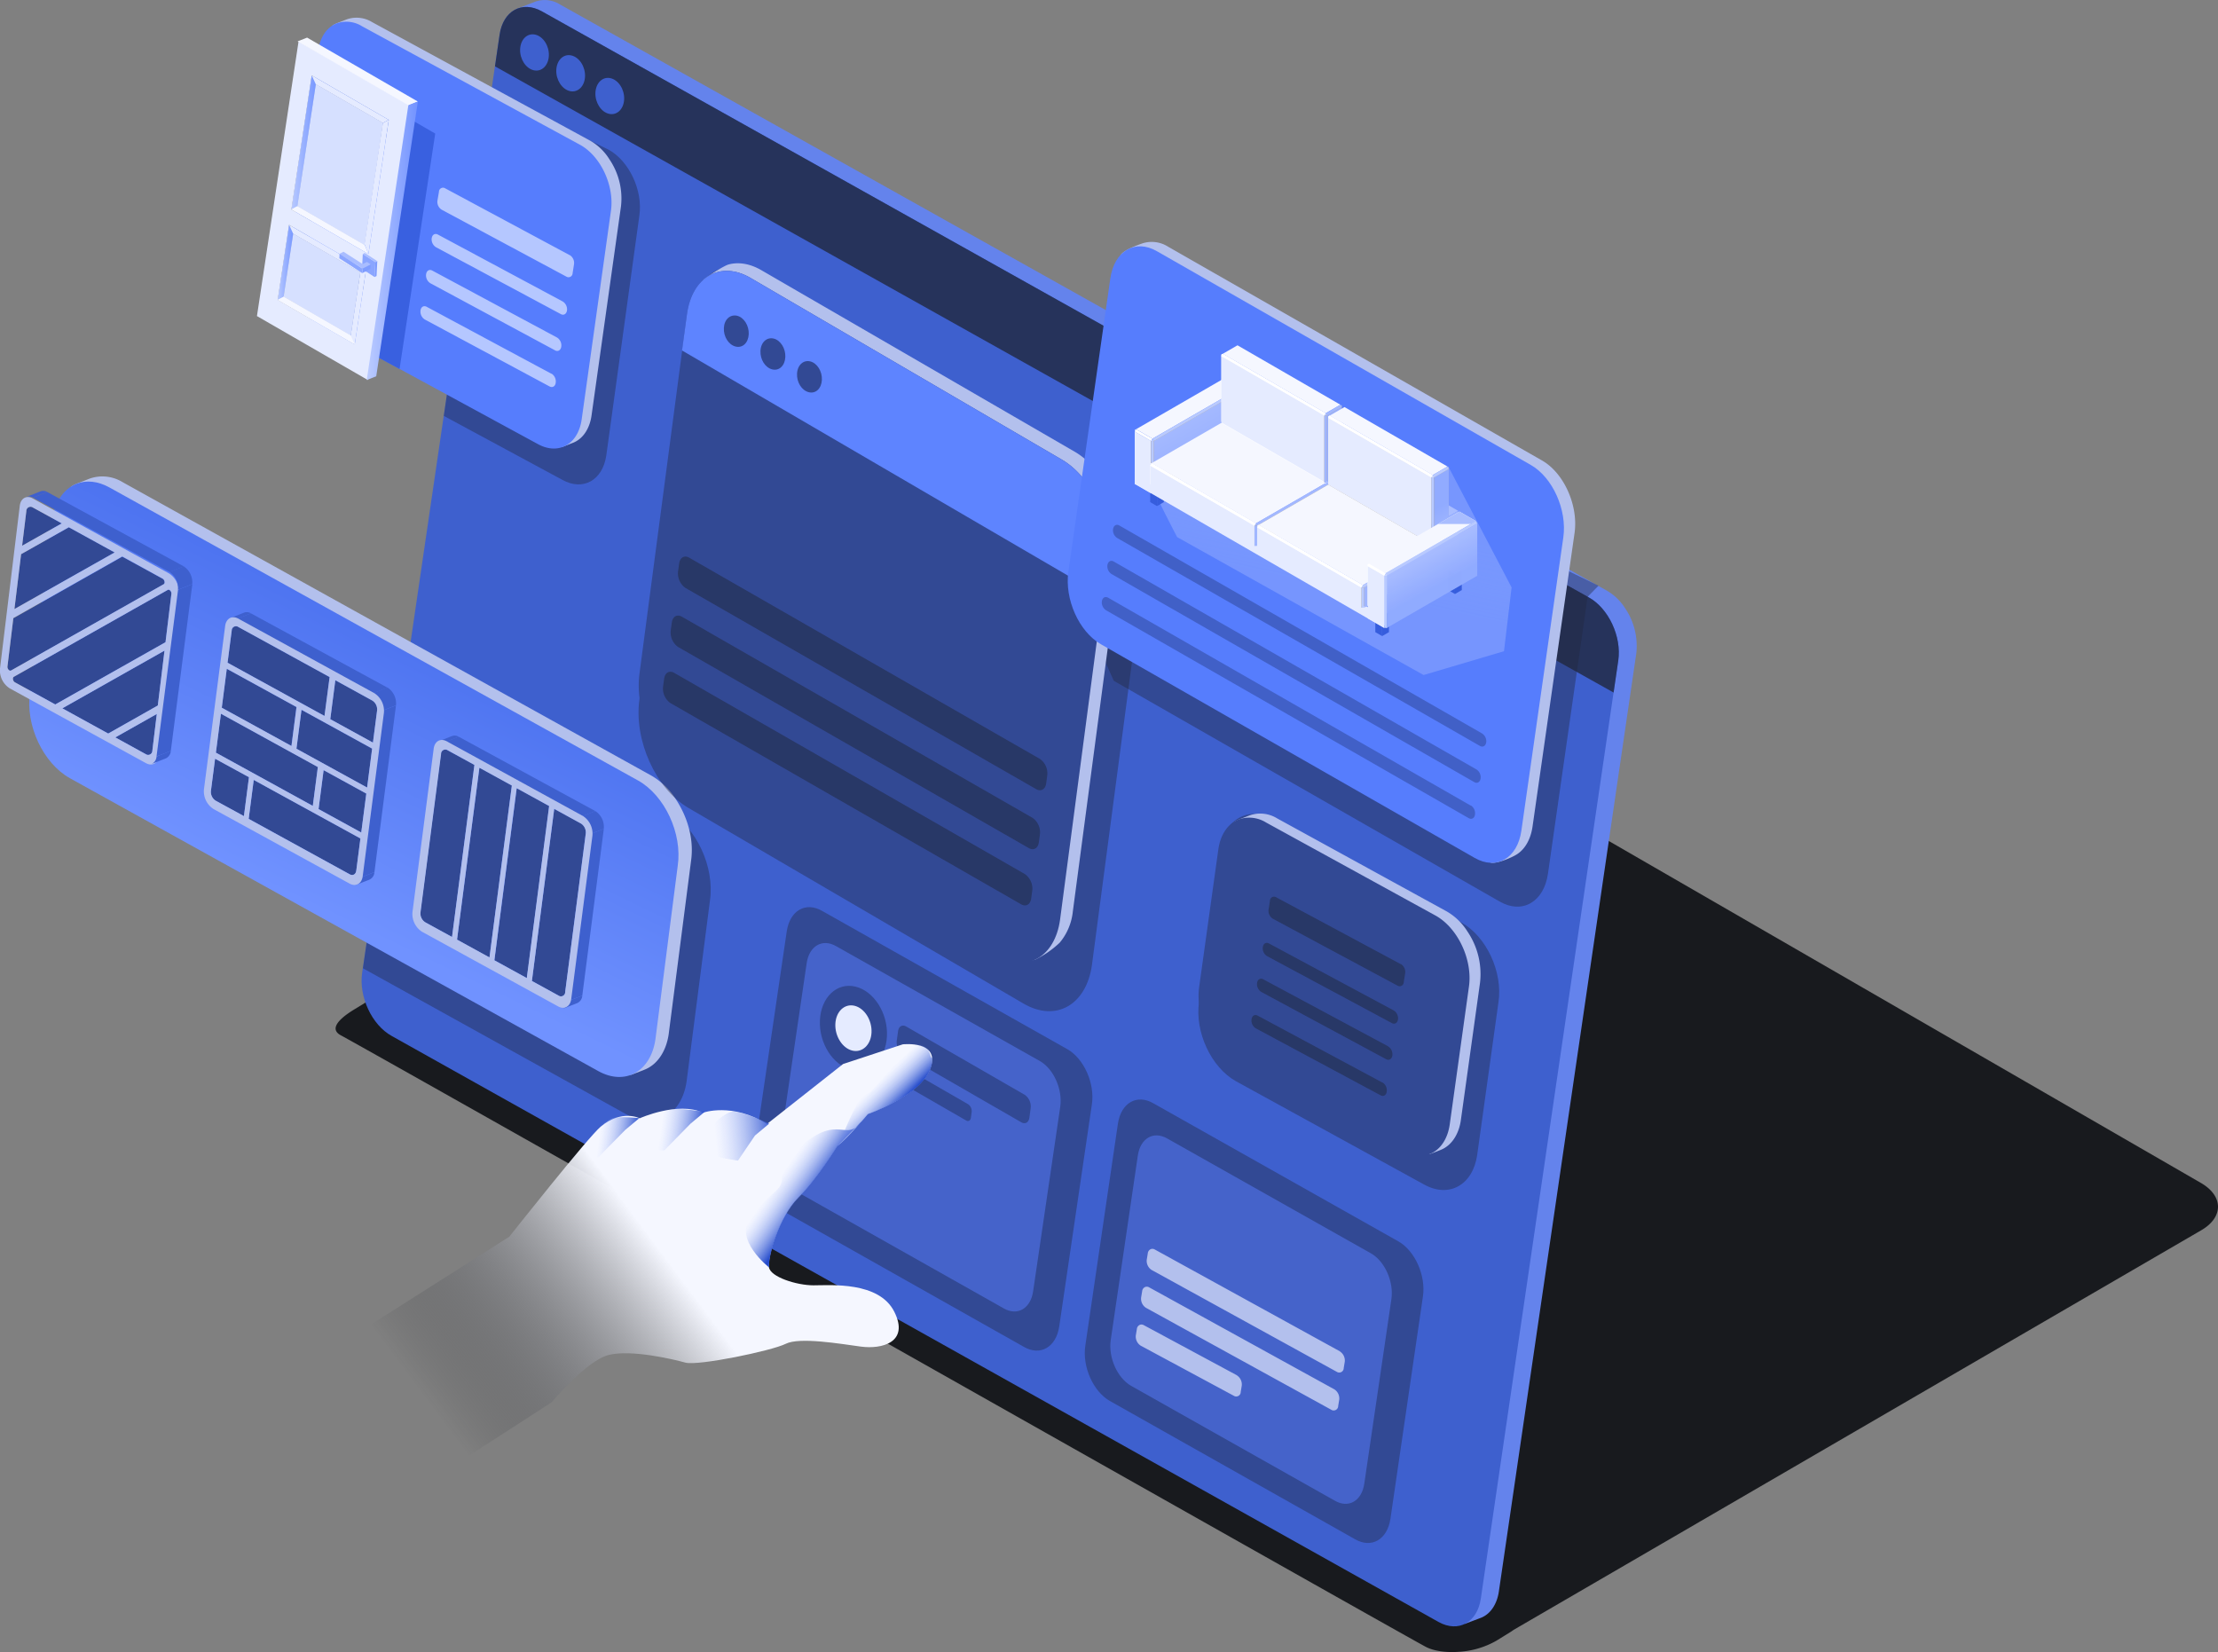 <svg xmlns="http://www.w3.org/2000/svg" xmlns:xlink="http://www.w3.org/1999/xlink" viewBox="0 0 720 536.29"><rect x="0" y="0" width="720" height="536.29" fill="#808080" stroke="none"/><defs><style>.cls-1{isolation:isolate;}.cls-2{fill:#181a1e;}.cls-10,.cls-11,.cls-12,.cls-13,.cls-18,.cls-2,.cls-21,.cls-22,.cls-23,.cls-24,.cls-25,.cls-26,.cls-27,.cls-28,.cls-3,.cls-30,.cls-31,.cls-33,.cls-34,.cls-35,.cls-36,.cls-39,.cls-4,.cls-40,.cls-41,.cls-43,.cls-44,.cls-45,.cls-46,.cls-47,.cls-48,.cls-49,.cls-5,.cls-50,.cls-51,.cls-52,.cls-67,.cls-68,.cls-7,.cls-8,.cls-9{fill-rule:evenodd;}.cls-3{fill:#6483ec;}.cls-17,.cls-4{fill:#3e60ce;}.cls-5{fill:#26335b;}.cls-6{opacity:0.4;}.cls-22,.cls-6{mix-blend-mode:multiply;}.cls-7{fill:#20263c;}.cls-16,.cls-8{fill:#b3c0ed;}.cls-9{fill:url(#Degradado_sin_nombre_92);}.cls-10{fill:#567dfd;}.cls-11,.cls-15{fill:#324994;}.cls-12{fill:#587fff;}.cls-12,.cls-22{opacity:0.5;}.cls-13{fill:#5e84ff;}.cls-14{fill:url(#Degradado_sin_nombre_46);}.cls-18{fill:#b5c7ff;}.cls-19{opacity:0.8;}.cls-20{opacity:0.7;}.cls-21{fill:#3854b1;}.cls-22{fill:url(#Degradado_sin_nombre_33);}.cls-23{fill:#bdb5b3;}.cls-24{fill:#365ddd;}.cls-25,.cls-60{fill:#e5ebff;}.cls-26{fill:#88868b;}.cls-27,.cls-29{fill:#fff;}.cls-28{fill:#b4a485;}.cls-30,.cls-63{fill:#f5f7ff;}.cls-31,.cls-32{fill:#b9caff;}.cls-33{fill:url(#Degradado_sin_nombre_58);}.cls-34{fill:url(#GradientFill_12);}.cls-35{fill:#9b999e;}.cls-36,.cls-37{fill:#a1b7ff;}.cls-38,.cls-41{fill:#a3b8ff;}.cls-39{fill:url(#GradientFill_11);}.cls-40,.cls-62{fill:#d6e0ff;}.cls-42{fill:#a0b6ff;}.cls-43{fill:#97afff;}.cls-44{fill:#a9bdff;}.cls-45{fill:#9fb5ff;}.cls-46{fill:url(#GradientFill_11-2);}.cls-47{fill:url(#GradientFill_12-2);}.cls-48,.cls-61{fill:#efeae1;}.cls-49{fill:#d4deff;}.cls-50{fill:url(#Degradado_sin_nombre_63);}.cls-51{fill:#abbeff;}.cls-52{fill:url(#Degradado_sin_nombre_74);}.cls-53{fill:#3960e0;}.cls-54{fill:url(#Degradado_sin_nombre_189);}.cls-55{fill:url(#Degradado_sin_nombre_46-2);}.cls-56{fill:url(#Degradado_sin_nombre_46-3);}.cls-57{fill:url(#Degradado_sin_nombre_46-4);}.cls-58{fill:url(#Degradado_sin_nombre_46-5);}.cls-59{fill:url(#Degradado_sin_nombre_46-6);}.cls-64{fill:url(#Degradado_sin_nombre_86);}.cls-65{fill:url(#Degradado_sin_nombre_80);}.cls-66{fill:url(#Degradado_sin_nombre_80-2);}.cls-67{fill:#8aa5ff;}.cls-68{fill:#7e9cff;}.cls-69{fill:none;}</style><linearGradient id="Degradado_sin_nombre_92" x1="144.89" y1="191.21" x2="95.96" y2="291.88" gradientUnits="userSpaceOnUse"><stop offset="0" stop-color="#466ded"/><stop offset="1" stop-color="#7092ff"/></linearGradient><linearGradient id="Degradado_sin_nombre_46" x1="242.12" y1="372.07" x2="302.64" y2="372.07" gradientUnits="userSpaceOnUse"><stop offset="0" stop-color="#244bcb"/><stop offset="1" stop-color="#b0c3ff" stop-opacity="0"/></linearGradient><linearGradient id="Degradado_sin_nombre_33" x1="434.55" y1="166.98" x2="429.7" y2="189.88" gradientUnits="userSpaceOnUse"><stop offset="0" stop-color="#98b0ff"/><stop offset="1" stop-color="#b0c3ff" stop-opacity="0.7"/></linearGradient><linearGradient id="Degradado_sin_nombre_58" x1="385.75" y1="135.09" x2="390.86" y2="144.31" gradientUnits="userSpaceOnUse"><stop offset="0" stop-color="#a5baff"/><stop offset="1" stop-color="#9bb2ff"/></linearGradient><linearGradient id="GradientFill_12" x1="403.76" y1="125.75" x2="404.27" y2="126.63" gradientUnits="userSpaceOnUse"><stop offset="0" stop-color="#b4a485"/><stop offset="1" stop-color="#9d8e77"/></linearGradient><linearGradient id="GradientFill_11" x1="436.94" y1="154.11" x2="435.2" y2="153.64" gradientUnits="userSpaceOnUse"><stop offset="0" stop-color="#b4a485"/><stop offset="1" stop-color="#e6dec7"/></linearGradient><linearGradient id="GradientFill_11-2" x1="471.66" y1="174.16" x2="469.93" y2="173.69" xlink:href="#GradientFill_11"/><linearGradient id="GradientFill_12-2" x1="465.23" y1="174.61" x2="465.09" y2="176.18" xlink:href="#GradientFill_12"/><linearGradient id="Degradado_sin_nombre_63" x1="471.11" y1="170.71" x2="467.56" y2="164.31" gradientUnits="userSpaceOnUse"><stop offset="0" stop-color="#a0b6ff"/><stop offset="1" stop-color="#91abff"/></linearGradient><linearGradient id="Degradado_sin_nombre_74" x1="461.27" y1="180.36" x2="466.74" y2="190.23" gradientUnits="userSpaceOnUse"><stop offset="0" stop-color="#a8bcff"/><stop offset="1" stop-color="#91abff" stop-opacity="0.98"/></linearGradient><linearGradient id="Degradado_sin_nombre_189" x1="149.89" y1="469.56" x2="223.33" y2="414.69" gradientUnits="userSpaceOnUse"><stop offset="0" stop-color="#1a1c21" stop-opacity="0"/><stop offset="0.98" stop-color="#f5f7ff"/></linearGradient><linearGradient id="Degradado_sin_nombre_46-2" x1="228.54" y1="368.05" x2="214.53" y2="366.21" xlink:href="#Degradado_sin_nombre_46"/><linearGradient id="Degradado_sin_nombre_46-3" x1="207.12" y1="371.04" x2="194.37" y2="369.37" xlink:href="#Degradado_sin_nombre_46"/><linearGradient id="Degradado_sin_nombre_46-4" x1="252.41" y1="367.54" x2="232.21" y2="369.38" xlink:href="#Degradado_sin_nombre_46"/><linearGradient id="Degradado_sin_nombre_46-5" x1="264.33" y1="387.5" x2="254.22" y2="380.51" xlink:href="#Degradado_sin_nombre_46"/><linearGradient id="Degradado_sin_nombre_46-6" x1="290.17" y1="360.09" x2="283.12" y2="352.99" xlink:href="#Degradado_sin_nombre_46"/><linearGradient id="Degradado_sin_nombre_86" x1="119.04" y1="78.17" x2="135.65" y2="78.17" gradientUnits="userSpaceOnUse"><stop offset="0" stop-color="#bcccff"/><stop offset="1" stop-color="#7293ff"/></linearGradient><linearGradient id="Degradado_sin_nombre_80" x1="94.6" y1="46.22" x2="102.52" y2="46.22" gradientUnits="userSpaceOnUse"><stop offset="0" stop-color="#b9caff"/><stop offset="1" stop-color="#7898ff"/></linearGradient><linearGradient id="Degradado_sin_nombre_80-2" x1="90.15" y1="85.16" x2="95.17" y2="85.16" xlink:href="#Degradado_sin_nombre_80"/></defs><title>new-23</title><g class="cls-1"><g id="Слой_2" data-name="Слой 2"><g id="Capa_1" data-name="Capa 1"><path class="cls-2" d="M714.47,384l-349.81-202L127.49,319.89l.31.18a8,8,0,0,0-1.46.67l-11.08,6.77c-2.23,1.36-9.56,5.88-4.66,8.54C125,343.86,448,526.55,462.68,534.5c2.77,1.5,6.82,2,11.08,1.68a27.86,27.86,0,0,0,12-3.59l4.43-2.74c.42-.26.82-.53,1.19-.8l223.19-129.7C721.85,395.12,721.8,388.25,714.47,384Z"/><path class="cls-3" d="M181.7,1.4a9.27,9.27,0,0,0-7.89-.88L167.9,2.83C165.75,14,472.72,524.32,475.47,527.15l5.28-2c3.47-1.37,5.29-5,5.8-8.49l44.61-304.5v0a21.75,21.75,0,0,0-3.63-14.73,17.14,17.14,0,0,0-6-5.75Z"/><path class="cls-4" d="M515.74,193.91,175.86,3.66c-6.43-3.56-12.55-.14-13.69,7.61l-44.61,304.5c-1.14,7.75,3.14,16.94,9.57,20.5L467,526.52c6.43,3.56,12.56.15,13.7-7.6l44.61-304.5C526.46,206.67,522.17,197.47,515.74,193.91Z"/><path class="cls-5" d="M515.74,193.91,175.86,3.66c-6.43-3.56-12.55-.14-13.68,7.61l-1.5,10.27L523.8,224.81l1.52-10.39C526.46,206.67,522.17,197.47,515.74,193.91Z"/><path class="cls-4" d="M173.75,11.24c2.58.59,4.56,3.66,4.42,6.85s-2.33,5.31-4.91,4.72-4.56-3.66-4.42-6.85S171.17,10.65,173.75,11.24Z"/><path class="cls-4" d="M185.49,18c2.58.59,4.56,3.66,4.42,6.85s-2.34,5.31-4.91,4.72-4.56-3.66-4.42-6.85S182.91,17.39,185.49,18Z"/><path class="cls-4" d="M198.19,25.38c2.58.59,4.56,3.66,4.42,6.85s-2.33,5.31-4.91,4.72-4.56-3.66-4.42-6.85S195.61,24.79,198.19,25.38Z"/><g class="cls-6"><path class="cls-7" d="M474.4,299.47,413.35,266c-3.54-2-7-2.24-9.91-1.11-3.71,1.45-6.49,5.2-7.29,10.68l-6.92,49.65c-1.43,9.75,3.94,21.29,12,25.77l61.06,33.52c8.08,4.48,15.79.19,17.22-9.55l6.92-49.65C487.88,315.5,482.48,303.95,474.4,299.47Z"/></g><g class="cls-6"><path class="cls-7" d="M385,124.84,518.9,190.13l-3.55,3.62L502.5,283.56c-1.31,9.21-8.32,13.29-15.64,9.11L361.56,221l-10.88-24.28Z"/></g><g class="cls-6"><path class="cls-7" d="M216.93,263.4l-82.76-45.88-2.77,4.22-13.59,92.57,85.72,47.52c9.07,5,17.73.21,19.34-10.73l7.59-58.76C232.05,281.4,226,268.43,216.93,263.4Z"/></g><path class="cls-8" d="M213.26,283.7l-9.89,65,1.57.19,4.28-1.66c4.69-1.85,7.16-6.74,7.84-11.48l7.27-56.33a.28.28,0,0,0,0,0c1-6.93-1.1-14.14-4.91-19.93a23.19,23.19,0,0,0-8.06-7.77L39.83,156.53a12.54,12.54,0,0,0-10.67-1.19l-3.77,1.47c-1.9.71-2.49,1.28-2.47,1.4C24.7,174.82,215.76,266.67,213.26,283.7Z"/><path class="cls-9" d="M207.06,253.32,35.52,158.23c-3.81-2.11-7.55-2.41-10.66-1.2-4,1.56-7,5.6-7.85,11.5L9.73,224.86C8.19,235.35,14,247.77,22.67,252.6l171.55,95.09c8.7,4.82,17,.2,18.54-10.29L220,281.06C221.56,270.57,215.76,258.14,207.06,253.32Z"/><g class="cls-6"><path class="cls-7" d="M197.57,48.59l-37-17.9-14.61,91.44L144.06,135l38.5,20.77c6.69,3.71,13.07.16,14.25-7.91l10.74-77.91C208.73,61.86,204.26,52.29,197.57,48.59Z"/></g><path class="cls-8" d="M193.06,70.33l-11.54,74.53,1.21.15,3.29-1.28c3.61-1.42,5.5-5.18,6-8.83L201.58,67v0a22.63,22.63,0,0,0-3.78-15.33,17.83,17.83,0,0,0-6.2-6L120.81,7.19a9.64,9.64,0,0,0-8.21-.92l-2.9,1.13c-1.46.55-1.91,1-1.9,1.08C109.17,21.25,195,57.24,193.06,70.33Z"/><path class="cls-10" d="M188.29,47,117.49,8.5a9.56,9.56,0,0,0-8.2-.92c-3.07,1.2-5.37,4.31-6,8.84l-9.53,67.9c-1.18,8.07,3.27,17.62,10,21.33l70.8,38.48c6.69,3.71,13.07.16,14.25-7.91l9.53-67.9C199.44,60.24,195,50.68,188.29,47Z"/><path class="cls-8" d="M471.18,322.6l-8.42,51.91,1.31.16,3.58-1.39c3.92-1.55,6-5.63,6.56-9.6L480.44,319a.25.25,0,0,0,0,0,24.6,24.6,0,0,0-4.11-16.67,19.39,19.39,0,0,0-6.74-6.5l-55-30.17a10.48,10.48,0,0,0-8.92-1l-3.16,1.23c-1.59.6-2.08,1.07-2.07,1.17C402,280.9,473.27,308.36,471.18,322.6Z"/><path class="cls-11" d="M466,297.2,411,267a10.4,10.4,0,0,0-8.92-1c-3.34,1.3-5.84,4.68-6.57,9.61l-6.23,44.7c-1.29,8.77,3.55,19.16,10.82,23.19l55,30.17c7.27,4,14.21.17,15.5-8.6l6.23-44.7C478.12,311.63,473.26,301.23,466,297.2Z"/><path class="cls-11" d="M255.39,302.34c1-6.76,6.13-9.74,11.49-6.65l79.66,44.92c5.35,3.08,8.9,11.08,7.91,17.83l-10.6,72.11c-1,6.76-6.14,9.74-11.49,6.65L252.7,392.28c-5.36-3.09-8.9-11.08-7.91-17.83Z"/><path class="cls-12" d="M261.86,312.66c.82-5.61,5.1-8.09,9.55-5.53l66.19,37.32c4.45,2.56,7.39,9.2,6.57,14.82l-8.8,59.91c-.82,5.61-5.1,8.09-9.55,5.53l-66.19-37.32c-4.45-2.57-7.39-9.2-6.57-14.82Z"/><path class="cls-11" d="M362.89,364.78c1-6.76,6.13-9.74,11.49-6.65L454,403c5.35,3.08,8.9,11.08,7.91,17.83L451.36,493c-1,6.76-6.14,9.74-11.49,6.65l-79.66-44.92c-5.36-3.09-8.9-11.08-7.91-17.83Z"/><path class="cls-12" d="M369.36,375.1c.82-5.61,5.1-8.09,9.55-5.53l66.19,37.32c4.45,2.56,7.39,9.2,6.57,14.82l-8.8,59.91c-.82,5.61-5.1,8.09-9.55,5.53l-66.19-37.32c-4.45-2.57-7.39-9.2-6.57-14.82Z"/><g class="cls-6"><path class="cls-7" d="M224.13,101.67c1.78-13.16,11.77-18.83,22.3-12.63l108.79,63.52c10.52,6.19,17.62,21.91,15.84,35.07L354.48,313.1c-1.78,13.16-11.78,18.82-22.3,12.63L223.39,262.21c-10.54-6.2-17.62-21.91-15.84-35.07Z"/></g><path class="cls-8" d="M226.58,99.54c.19-1.42.47-7.78,2.18-9.07,2.3-1.75,6.5-4.28,7.75-4.62,3.24-.87,7-.3,10.8,1.95L349,146.71c9.78,5.75,16.37,20.36,14.72,32.59L348.26,295.88A18.77,18.77,0,0,1,344,306a31.38,31.38,0,0,1-7.64,5.35c-2.91,1.51-7-2.62-8.86-3.7L225.89,248.71c-9.79-5.76-16.38-20.36-14.72-32.59Z"/><path class="cls-11" d="M223,102c1.66-12.23,10.94-17.5,20.72-11.74l101.08,59c9.78,5.75,16.37,20.36,14.72,32.59L344.12,298.5c-1.66,12.23-10.95,17.49-20.73,11.74l-101.08-59c-9.79-5.76-16.37-20.36-14.72-32.59Z"/><path class="cls-13" d="M223,102c1.66-12.23,10.94-17.5,20.72-11.74l101.08,59c9.78,5.75,16.37,20.36,14.72,32.59l-1.58,11.58L221.4,113.77Z"/><path class="cls-11" d="M239.25,102.49c2.23.53,3.93,3.2,3.8,6s-2,4.57-4.27,4-3.93-3.2-3.8-6S237,102,239.25,102.49Z"/><path class="cls-11" d="M251.13,109.9c2.23.53,3.93,3.2,3.8,6s-2,4.57-4.27,4-3.93-3.2-3.8-6S248.91,109.38,251.13,109.9Z"/><path class="cls-11" d="M263,117.31c2.23.53,3.93,3.2,3.8,6s-2,4.57-4.27,4-3.93-3.2-3.8-6S260.79,116.78,263,117.31Z"/><path class="cls-8" d="M364.07,88.92c.36-2.54-1.33-4.49-.23-6.17s5.24-3.12,7-3.75a9.91,9.91,0,0,1,8.38,1.1l121.37,69.39c7.09,4.05,11.81,14.59,10.54,23.52L497.5,268.23c-.62,4.37-2.57,7.55-5.23,9.18-1.62,1-6.07,2.9-8.09,2.65-1.42-.17-.34-2.16-1.83-3L361,207.66c-7.1-4.06-11.81-14.59-10.54-23.51Z"/><path class="cls-10" d="M360.43,90.37c1.27-8.92,8.05-12.88,15.14-8.82l121.37,69.39c7.09,4.05,11.81,14.59,10.54,23.51l-13.62,95.22c-1.27,8.92-8.06,12.88-15.15,8.82L357.35,209.11c-7.09-4.06-11.81-14.59-10.54-23.51Z"/><path class="cls-14" d="M271.8,372.09l0,0,0,0Z"/><path class="cls-15" d="M55,191.5a1.37,1.37,0,0,1,.63,1.29l-1.91,15.68L17.95,228.68l-13.11-7.2c-.66-.36-.86-1.49-.33-1.79l49.95-28.21A.54.54,0,0,1,55,191.5Z"/><path class="cls-15" d="M50.9,231.76l-1.44,11.88a1.36,1.36,0,0,1-2.1,1.19l-9.93-5.46Z"/><path class="cls-15" d="M20.05,169.9,7.18,177.15l1.36-11.23a1.36,1.36,0,0,1,2.1-1.19Z"/><polygon class="cls-15" points="37.22 179.33 4.68 197.71 6.85 179.89 22.34 171.16 37.22 179.33"/><path class="cls-15" d="M52.79,187.88c.66.36.88,1.5.35,1.8l-49.53,28a.55.55,0,0,1-.55,0,1.36,1.36,0,0,1-.63-1.28l1.91-15.68,35.35-20Z"/><polygon class="cls-15" points="53.4 211.2 51.23 229.03 35.13 238.12 20.23 229.93 53.4 211.2"/><path class="cls-16" d="M54.82,186.11A6.86,6.86,0,0,1,58,192.52l-6.42,52.82c-.29,2.42-2.17,3.5-4.21,2.38L3.18,223.46A6.91,6.91,0,0,1,0,217l6.42-52.82c.3-2.44,2.19-3.49,4.21-2.38Zm-1.09,22.36,1.91-15.68A1.37,1.37,0,0,0,55,191.5a.54.54,0,0,0-.56,0L4.5,219.69c-.53.3-.33,1.42.33,1.79l13.11,7.2,35.78-20.21M3.61,217.63l49.53-28c.53-.3.32-1.43-.35-1.8l-13.11-7.2-35.35,20L2.42,216.33a1.36,1.36,0,0,0,.63,1.28.55.55,0,0,0,.55,0M51.23,229,53.4,211.2,20.23,229.93l14.9,8.19L51.23,229M6.85,179.89,4.68,197.71l32.54-18.38-14.88-8.18L6.85,179.89m42.61,63.75,1.44-11.88-13.48,7.61,9.93,5.46a1.36,1.36,0,0,0,2.1-1.19M8.55,165.93,7.18,177.15l12.87-7.25-9.4-5.17a1.36,1.36,0,0,0-2.1,1.19"/><path class="cls-17" d="M8.54,161.31l4.64-1.82a2.54,2.54,0,0,1,2.17.24l-4.64,1.82A2.54,2.54,0,0,0,8.54,161.31Z"/><polygon class="cls-17" points="57.8 191.45 62.44 189.63 55.45 243.74 50.81 245.56 57.8 191.45"/><path class="cls-17" d="M53.83,246.18,49.19,248a2.84,2.84,0,0,0,1.62-2.44l4.64-1.82A2.84,2.84,0,0,1,53.83,246.18Z"/><polygon class="cls-17" points="10.71 161.54 15.35 159.72 59.69 183.86 55.04 185.68 10.71 161.54"/><path class="cls-17" d="M55,185.67l4.64-1.82a6.14,6.14,0,0,1,2.75,5.77l-4.64,1.82A6.14,6.14,0,0,0,55,185.67Z"/><path class="cls-17" d="M74.64,200.67l4.64-1.82a2.54,2.54,0,0,1,2.17.24l-4.64,1.82A2.54,2.54,0,0,0,74.64,200.67Z"/><polygon class="cls-17" points="123.9 230.81 128.54 228.99 121.55 283.1 116.91 284.92 123.9 230.81"/><path class="cls-17" d="M119.93,285.54l-4.64,1.82a2.84,2.84,0,0,0,1.62-2.44l4.64-1.82A2.84,2.84,0,0,1,119.93,285.54Z"/><polygon class="cls-17" points="76.81 200.91 81.45 199.09 125.79 223.22 121.14 225.04 76.81 200.91"/><path class="cls-17" d="M121.15,225l4.64-1.82a6.14,6.14,0,0,1,2.75,5.77l-4.64,1.82A6.14,6.14,0,0,0,121.15,225Z"/><path class="cls-17" d="M142.11,240.74l4.64-1.82a2.54,2.54,0,0,1,2.17.24L144.28,241A2.54,2.54,0,0,0,142.11,240.74Z"/><polygon class="cls-17" points="191.37 270.88 196.01 269.06 189.02 323.17 184.38 324.98 191.37 270.88"/><path class="cls-17" d="M187.4,325.61l-4.64,1.82a2.84,2.84,0,0,0,1.62-2.44l4.64-1.82A2.84,2.84,0,0,1,187.4,325.61Z"/><polygon class="cls-17" points="144.28 240.97 148.92 239.15 193.26 263.29 188.61 265.1 144.28 240.97"/><path class="cls-17" d="M188.61,265.1l4.64-1.82a6.14,6.14,0,0,1,2.75,5.77l-4.64,1.82A6.14,6.14,0,0,0,188.61,265.1Z"/><polygon class="cls-15" points="96.23 229.51 94.59 242.16 71.97 229.73 73.62 217.09 96.23 229.51"/><path class="cls-15" d="M80.82,252.29l-1.64,12.64-9.16-5a3.38,3.38,0,0,1-1.55-3.22l1.35-10.44Z"/><polygon class="cls-15" points="103.18 248.96 101.54 261.6 70.08 244.32 71.72 231.68 103.18 248.96"/><path class="cls-15" d="M117,272.17l-1.35,10.44c-.16,1.23-1.1,1.76-2.12,1.2l-32.8-18,1.64-12.64Z"/><polygon class="cls-15" points="118.91 257.6 117.27 270.24 103.41 262.63 105.05 249.99 118.91 257.6"/><path class="cls-15" d="M107,219.78l-1.64,12.64L73.87,215.14l1.35-10.44a1.37,1.37,0,0,1,2.12-1.2Z"/><polygon class="cls-15" points="120.8 243.01 119.16 255.65 96.23 243.06 97.87 230.41 120.8 243.01"/><path class="cls-15" d="M120.86,227.41a3.4,3.4,0,0,1,1.55,3.22l-1.35,10.44-13.86-7.61,1.64-12.64Z"/><path class="cls-16" d="M121.5,225a6.84,6.84,0,0,1,3.12,6.44l-6.88,53c-.32,2.44-2.23,3.5-4.27,2.38L69.33,262.63a6.83,6.83,0,0,1-3.12-6.44l6.88-53c.32-2.44,2.23-3.5,4.27-2.38Zm-5.84,57.57L117,272.17l-34.64-19-1.64,12.64,32.8,18c1,.56,2,0,2.12-1.2M71.72,231.68l-1.64,12.64,31.46,17.28L103.18,249,71.72,231.68m3.5-27-1.35,10.44,31.46,17.28L107,219.78,77.35,203.51a1.37,1.37,0,0,0-2.12,1.2m43.94,50.95L120.8,243l-22.93-12.6-1.64,12.64,22.93,12.6M73.62,217.09,72,229.73l22.62,12.42,1.64-12.64L73.62,217.09m43.65,53.15,1.64-12.64L105.05,250l-1.64,12.64,13.86,7.61m3.79-29.18,1.35-10.44a3.4,3.4,0,0,0-1.55-3.22l-12-6.6-1.64,12.64,13.86,7.61M79.18,264.93l1.64-12.64-11-6-1.35,10.44A3.38,3.38,0,0,0,70,259.9l9.16,5"/><polygon class="cls-15" points="166.15 254.97 158.89 310.83 148.36 305.04 155.62 249.19 166.15 254.97"/><polygon class="cls-15" points="178.28 261.64 171.03 317.5 160.5 311.71 167.75 255.85 178.28 261.64"/><path class="cls-15" d="M188.6,267.3a3.43,3.43,0,0,1,1.55,3.22L183.47,322a1.37,1.37,0,0,1-2.12,1.2l-8.69-4.77,7.25-55.86Z"/><path class="cls-15" d="M154,248.3l-7.25,55.86L138,299.38a3.4,3.4,0,0,1-1.55-3.22l6.68-51.44a1.38,1.38,0,0,1,2.12-1.2Z"/><path class="cls-16" d="M189.21,264.87a6.81,6.81,0,0,1,3.1,6.43l-6.88,53c-.31,2.43-2.21,3.51-4.25,2.39L137,302.46a6.86,6.86,0,0,1-3.1-6.43l6.88-53c.32-2.44,2.23-3.5,4.25-2.39ZM171,317.5l7.25-55.86-10.53-5.78-7.25,55.86L171,317.5M183.47,322l6.68-51.44a3.43,3.43,0,0,0-1.55-3.22l-8.69-4.77-7.25,55.86,8.69,4.77a1.37,1.37,0,0,0,2.12-1.2m-24.58-11.14L166.15,255l-10.53-5.78L148.36,305l10.53,5.78m-12.15-6.68L154,248.3l-8.69-4.77a1.38,1.38,0,0,0-2.12,1.2l-6.68,51.44a3.4,3.4,0,0,0,1.55,3.22l8.69,4.77"/><path class="cls-18" d="M179,121.33,138.51,99.59c-.94-.5-1.83,0-2,1.17a3,3,0,0,0,1.37,2.94l40.51,21.74c.93.5,1.85,0,2-1.17a3,3,0,0,0-1.38-3Zm1.81-11.77a3,3,0,0,1,1.38,3c-.18,1.16-1.09,1.67-2,1.17L139.68,91.93A3,3,0,0,1,138.32,89c.18-1.16,1.07-1.68,2-1.17l40.51,21.74ZM185,82.86,144.49,61.12a1.32,1.32,0,0,0-2,1.14L142,65.13a3,3,0,0,0,1.37,2.94l40.51,21.74a1.33,1.33,0,0,0,2-1.13l.45-2.88a3,3,0,0,0-1.38-3Zm-2.34,15a3,3,0,0,1,1.39,2.93c-.19,1.18-1.09,1.67-2,1.17L141.51,80.24a3,3,0,0,1-1.37-2.92c.19-1.18,1.08-1.68,2-1.18Z"/><g class="cls-19"><path class="cls-5" d="M448.78,351.43l-40.51-21.74c-.94-.5-1.83,0-2,1.17a3,3,0,0,0,1.37,2.94l40.51,21.74c.93.5,1.85,0,2-1.17a3,3,0,0,0-1.38-3Zm1.81-11.77a3,3,0,0,1,1.38,3c-.18,1.16-1.09,1.67-2,1.17L409.44,322a3,3,0,0,1-1.37-2.94c.18-1.16,1.07-1.68,2-1.17l40.51,21.74ZM454.76,313l-40.51-21.74a1.32,1.32,0,0,0-2,1.14l-.45,2.88a3,3,0,0,0,1.37,2.94l40.51,21.74a1.33,1.33,0,0,0,2-1.13l.45-2.88a3,3,0,0,0-1.38-3Zm-2.34,15a3,3,0,0,1,1.39,2.93c-.19,1.18-1.09,1.67-2,1.17l-40.51-21.74a3,3,0,0,1-1.37-2.92c.19-1.18,1.08-1.68,2-1.18Z"/></g><g class="cls-20"><path class="cls-21" d="M477.43,261.51,359.69,194c-.94-.5-1.83,0-2,1.17a3,3,0,0,0,1.37,2.94l117.74,67.49c.93.5,1.85,0,2-1.17a3,3,0,0,0-1.38-3Zm1.81-11.77a3,3,0,0,1,1.38,3c-.18,1.16-1.09,1.67-2,1.17L360.86,186.36a3,3,0,0,1-1.37-2.94c.18-1.16,1.07-1.68,2-1.17l117.74,67.49Zm1.82-11.68a3,3,0,0,1,1.39,2.93c-.19,1.18-1.09,1.67-2,1.17L362.69,174.66a3,3,0,0,1-1.37-2.92c.19-1.18,1.08-1.68,2-1.18Z"/></g><g class="cls-19"><path class="cls-5" d="M220.47,182.92c.27-2,1.76-2.8,3.34-1.84l113.78,65.28a5.77,5.77,0,0,1,2.37,5.32l-.35,2.59c-.27,2-1.76,2.8-3.34,1.84L222.48,190.83a5.77,5.77,0,0,1-2.37-5.32Z"/><path class="cls-5" d="M218.09,202.07c.27-2,1.76-2.8,3.34-1.84L335.21,265.5a5.77,5.77,0,0,1,2.37,5.32l-.35,2.59c-.27,2-1.76,2.8-3.34,1.84L220.1,210a5.77,5.77,0,0,1-2.37-5.32Z"/><path class="cls-5" d="M215.6,220.31c.27-2,1.76-2.8,3.34-1.84l113.78,65.28a5.78,5.78,0,0,1,2.37,5.32l-.35,2.59c-.27,2-1.76,2.8-3.34,1.84L217.61,228.21a5.77,5.77,0,0,1-2.37-5.32Z"/></g><path class="cls-22" d="M462.12,219.12l-80-44.77s-8.46-16-8.46-17.87l71.18,4.67v-12c1.87,1.08,8.79-7,10.66-6l14.77,8.53,20.42,39-2.47,20.71Z"/><polygon class="cls-23" points="459.81 168.47 398.36 133 397 133.78 458.44 169.26 459.81 168.47"/><polygon class="cls-24" points="448.67 206.48 446.45 205.2 446.45 198.76 448.67 200.04 448.67 206.48"/><polygon class="cls-24" points="448.67 206.48 450.88 205.2 450.88 198.76 448.67 200.04 448.67 206.48"/><polygon class="cls-24" points="375.58 164.28 373.37 163 373.37 156.57 375.58 157.85 375.58 164.28"/><polygon class="cls-24" points="375.58 164.28 377.8 163 377.8 156.57 375.58 157.85 375.58 164.28"/><polygon class="cls-24" points="472.31 192.82 470.1 191.54 470.1 185.11 472.31 186.39 472.31 192.82"/><polygon class="cls-24" points="472.31 192.82 474.52 191.54 474.52 185.11 472.31 186.39 472.31 192.82"/><polygon class="cls-25" points="368.35 157.07 368.35 153.41 449.33 200.16 449.33 203.82 368.35 157.07"/><path class="cls-26" d="M410.44,139.54l.07-.25-.07-.26L405.12,136h-7.43L368.35,152.9v.51l5.32,3.07h7.43Z"/><path class="cls-27" d="M397.69,136V122.64l.44-.25,5.32,3.07.44.76v13.32Z"/><polygon class="cls-25" points="368.35 140.09 368.35 157.07 373.68 160.14 373.68 143.16 368.35 140.09"/><polygon class="cls-28" points="403.89 125.72 403.89 139.04 373.68 156.48 373.68 143.16 403.89 125.72"/><rect class="cls-29" x="370.8" y="138.17" width="0.88" height="6.15" transform="translate(63.36 392.2) rotate(-60.01)"/><polygon class="cls-30" points="403.45 125.47 374.12 142.4 368.79 139.33 398.12 122.39 403.45 125.47"/><polygon class="cls-31" points="373.68 143.16 374.12 142.4 374.56 143.16 373.68 143.16"/><rect class="cls-32" x="373.68" y="143.16" width="0.88" height="13.32"/><polygon class="cls-33" points="403.89 126.22 403.89 139.54 374.56 156.48 374.56 143.16 403.89 126.22"/><rect class="cls-32" x="372.07" y="133.87" width="33.87" height="0.88" transform="translate(-15.01 212.64) rotate(-30.02)"/><polygon class="cls-34" points="403.89 126.22 403.45 125.47 403.89 125.72 403.89 126.22"/><polygon class="cls-27" points="368.35 140.09 368.79 139.33 368.35 139.58 368.35 140.09"/><path class="cls-35" d="M401.71,134.25h22.67l33.41,19.29.07.25-.07.25L453,156.82H430.33l-33.41-19.29-.07-.25.07-.25Z"/><path class="cls-27" d="M373.37,157.16v-6.55l.44-.25,33.85,19.54.44.76v6.55Z"/><path class="cls-27" d="M401.71,140.8v-6.55l.44-.25L436,153.54l.44.76v6.55Z"/><path class="cls-27" d="M373.37,157.16v-6.55l.44-.25,33.85,19.54.44.76v6.55Z"/><polygon class="cls-25" points="373.37 151.12 373.37 157.67 407.22 177.22 407.22 170.66 373.37 151.12"/><polygon class="cls-28" points="436.44 153.79 436.44 160.34 407.22 177.21 407.22 170.66 436.44 153.79"/><rect class="cls-29" x="390.08" y="140.97" width="0.88" height="39.09" transform="translate(56.34 418.56) rotate(-60.02)"/><polygon class="cls-30" points="436 153.54 407.66 169.9 373.81 150.36 402.15 133.99 436 153.54"/><polygon class="cls-36" points="407.22 170.66 407.66 169.9 408.1 170.66 407.22 170.66"/><rect class="cls-37" x="407.22" y="170.66" width="0.88" height="6.55"/><polygon class="cls-28" points="436.44 154.3 436.44 160.85 408.1 177.21 408.1 170.66 436.44 154.3"/><rect class="cls-38" x="405.68" y="161.66" width="32.73" height="0.88" transform="translate(-24.48 232.9) rotate(-30.02)"/><polygon class="cls-39" points="436.44 154.3 436 153.54 436.44 153.79 436.44 154.3"/><polygon class="cls-40" points="373.37 151.12 373.81 150.36 373.37 150.61 373.37 151.12"/><path class="cls-27" d="M396.48,136.77V115.11l.44-.25,33.41,19.29.44.76v21.65l-.44.25-33.41-19.29Z"/><polygon class="cls-41" points="429.89 156.56 430.33 156.82 430.77 156.56 430.5 155.59 429.89 156.56"/><polygon class="cls-25" points="396.48 115.49 396.48 137.14 429.89 156.43 429.89 134.78 396.48 115.49"/><polygon class="cls-28" points="435.56 131.64 435.56 153.29 429.89 156.56 429.89 134.91 435.56 131.64"/><polygon class="cls-27" points="429.89 134.91 430.33 134.15 396.92 114.86 396.48 115.11 396.48 115.62 396.48 115.62 429.89 134.91"/><polygon class="cls-30" points="435.12 131.38 430.33 134.15 396.92 114.86 401.71 112.09 435.12 131.38"/><polygon class="cls-31" points="429.89 134.91 430.33 134.15 430.77 134.91 429.89 134.91"/><rect class="cls-42" x="429.89" y="134.91" width="0.88" height="21.65"/><polygon class="cls-43" points="435.56 132.14 435.56 153.79 430.77 156.56 430.77 134.91 435.56 132.14"/><polygon class="cls-36" points="435.12 131.38 430.33 134.15 430.77 134.91 435.56 132.14 435.56 131.64 435.12 131.38"/><polygon class="cls-44" points="473.34 165.82 467.14 169.4 462.05 166.46 468.25 162.88 473.34 165.82"/><path class="cls-27" d="M408.1,177.21v-6.55l.44-.25L442.38,190l.44.76v6.55Z"/><path class="cls-27" d="M436.44,160.85V154.3l.44-.25,33.85,19.54.44.76v6.55Z"/><path class="cls-27" d="M408.1,177.21v-6.55l.44-.25L442.38,190l.44.76v6.55Z"/><polygon class="cls-25" points="408.1 171.17 408.09 177.72 441.94 197.26 441.94 190.71 408.1 171.17"/><polygon class="cls-28" points="471.17 173.84 471.17 180.39 441.94 197.26 441.95 190.71 471.17 173.84"/><rect class="cls-29" x="424.8" y="161.02" width="0.88" height="39.09" transform="translate(56.15 458.41) rotate(-59.98)"/><polygon class="cls-30" points="470.73 173.59 442.38 189.95 408.53 170.41 436.88 154.04 470.73 173.59"/><polygon class="cls-31" points="441.94 190.71 442.38 189.95 442.82 190.71 441.94 190.71"/><rect class="cls-32" x="441.94" y="190.71" width="0.88" height="6.55"/><polygon class="cls-45" points="471.17 174.35 471.17 180.9 442.82 197.26 442.82 190.71 471.17 174.35"/><rect class="cls-32" x="440.41" y="181.71" width="32.73" height="0.88" transform="translate(-29.9 252.65) rotate(-29.98)"/><polygon class="cls-46" points="471.17 174.35 470.73 173.59 471.17 173.84 471.17 174.35"/><polygon class="cls-40" points="408.1 171.17 408.53 170.41 408.1 170.66 408.1 171.17"/><path class="cls-27" d="M431.2,156.81V135.16l.44-.25,33.41,19.29.44.76v21.65l-.44.25-33.41-19.29Z"/><polygon class="cls-47" points="464.62 176.61 465.06 176.87 465.5 176.61 465.23 175.64 464.62 176.61"/><polygon class="cls-26" points="470.29 173.34 464.62 176.61 431.2 157.32 436.88 154.05 470.29 173.34"/><polygon class="cls-48" points="431.2 135.67 431.2 157.32 464.62 176.61 464.62 154.96 431.2 135.67"/><polygon class="cls-25" points="431.2 135.67 431.2 157.32 464.62 176.61 464.62 154.96 431.2 135.67"/><polygon class="cls-28" points="470.29 151.69 470.29 173.34 464.62 176.61 464.62 154.96 470.29 151.69"/><polygon class="cls-27" points="464.62 154.96 465.06 154.2 431.64 134.91 431.2 135.16 431.2 135.67 431.64 134.91 431.2 135.67 464.62 154.96"/><polygon class="cls-30" points="469.85 151.43 465.06 154.2 431.64 134.91 436.44 132.14 469.85 151.43"/><polygon class="cls-49" points="464.62 154.96 465.06 154.2 465.5 154.96 464.62 154.96"/><rect class="cls-32" x="464.62" y="154.96" width="0.88" height="21.65"/><polygon class="cls-50" points="470.29 152.19 470.29 167.58 473.34 165.82 473.34 179.64 468.25 182.58 468.25 175.02 465.5 176.61 465.5 154.96 470.29 152.19"/><rect class="cls-32" x="464.9" y="152.76" width="5.54" height="0.88" transform="translate(-13.9 254.56) rotate(-30.02)"/><polygon class="cls-51" points="470.29 152.19 469.85 151.43 470.29 151.69 470.29 152.19"/><path class="cls-27" d="M444,196.58V183.26l.44-.25,5.32,3.07.44.76v17Z"/><path class="cls-27" d="M444,196.58V183.26l.44-.25,5.32,3.07.44.76v17Z"/><polygon class="cls-31" points="449.33 186.84 449.77 186.08 450.21 186.84 449.33 186.84"/><polygon class="cls-25" points="444.01 183.77 444.01 200.75 449.33 203.82 449.33 186.84 444.01 183.77"/><rect class="cls-29" x="446.45" y="181.85" width="0.88" height="6.15" transform="translate(63.37 479.57) rotate(-60.01)"/><polygon class="cls-30" points="479.1 169.14 449.77 186.08 444.45 183 473.78 166.07 479.1 169.14"/><rect class="cls-32" x="449.33" y="186.84" width="0.88" height="16.98"/><polygon class="cls-52" points="479.54 169.9 479.54 186.89 450.21 203.82 450.21 186.84 479.54 169.9"/><rect class="cls-32" x="447.72" y="177.55" width="33.87" height="0.88" transform="translate(-26.71 256.35) rotate(-30.02)"/><polygon class="cls-27" points="444.01 183.76 444.45 183 444.01 183.26 444.01 183.76"/><polygon class="cls-44" points="479.1 169.14 477.45 170.1 466.8 170.1 473.78 166.07 479.1 169.14"/><path class="cls-53" d="M102.23,23.8l.3.17L98,53.9,93.73,84.32A22.71,22.71,0,0,0,97.1,99.09l2.39-15.74,25,14.44-2.68,17.71,7.89,4.29,11.58-76.44-36-20.76Zm29.61,25.49-6.59,43.5-25-14.44,6.59-43.5Z"/><path class="cls-8" d="M435,438.68l-60.12-33.07a1.51,1.51,0,0,0-1.29-.14,1.66,1.66,0,0,0-1,1.4l-.33,2a3.51,3.51,0,0,0,1.57,3.37l60.12,33.07a1.46,1.46,0,0,0,2.25-1.25l.33-2a3.51,3.51,0,0,0-1.57-3.37Zm-33.48,7.78a3.51,3.51,0,0,1,1.57,3.37l-.33,2a1.46,1.46,0,0,1-2.25,1.25l-30.23-16.27a3.51,3.51,0,0,1-1.57-3.37l.33-2a1.66,1.66,0,0,1,1-1.4,1.51,1.51,0,0,1,1.29.14l30.23,16.27ZM433.16,451a3.51,3.51,0,0,1,1.57,3.37l-.33,2a1.46,1.46,0,0,1-2.25,1.25L372,424.53a3.51,3.51,0,0,1-1.57-3.37l.33-2a1.66,1.66,0,0,1,1-1.4,1.51,1.51,0,0,1,1.3.14Z"/><path class="cls-11" d="M277.67,320.26c6,1.42,10.6,8.62,10.25,16.08s-5.5,12.34-11.51,10.92-10.6-8.62-10.25-16.08S271.66,318.83,277.67,320.26Z"/><path class="cls-25" d="M277.38,326.48c3.24.77,5.71,4.65,5.53,8.67s-3,6.65-6.21,5.89-5.71-4.65-5.53-8.67S274.14,325.71,277.38,326.48Z"/><path class="cls-11" d="M291.53,334.72c.21-1.58,1.41-2.25,2.68-1.48l38.47,22.17a4.63,4.63,0,0,1,1.9,4.26l-.42,3.13c-.21,1.58-1.41,2.25-2.68,1.48L293,342.11a4.63,4.63,0,0,1-1.9-4.26Z"/><path class="cls-11" d="M290,346.24c.13-.94.83-1.33,1.58-.87l22.72,13.09a2.73,2.73,0,0,1,1.12,2.52l-.25,1.85c-.13.94-.84,1.33-1.58.87l-22.72-13.09a2.73,2.73,0,0,1-1.12-2.52Z"/><path class="cls-54" d="M100.9,442.36l64.43-40.92S190.9,369.12,195,365.72c6.82-5.71,12.66-2.71,12.66-2.71s12.34-5.57,20.59-1.82c0,0,9.35-3.4,20.75,3.66l24.68-19.46L293.07,339s12.21-1.36,9,7.69-20.35,14.92-20.35,14.92-6.78,8.14-9.95,10.4c0,0-6.33,10.4-12.66,16.73s-9.95,19.44-9.5,22.61,9,5.88,14.47,5.88,21.25-1.36,26.23,8.59-4.07,12.21-10.85,11.3-19.9-3.17-24.42-.9-28.49,7.23-32.56,6.1-17.63-4.3-24.87-2.49-18.54,15.37-18.54,15.37l-51.1,33Z"/><path class="cls-55" d="M215.58,373.5l8.57-8.74,4.59-3.84s-8.6-1.47-11.34-.71c-3.27.91-8.66,6-9.8,9.4S215.58,373.5,215.58,373.5Z"/><path class="cls-56" d="M194.36,375.55l8.57-8.74,4.59-3.84s-6-.72-8.74,0c-3.27.91-9.91,8.78-11,12.17S194.36,375.55,194.36,375.55Z"/><path class="cls-57" d="M239.55,376.75l5.53-8.15,4.59-3.84s-9.65-4.59-12.39-3.83c-3.27.91-9.63,7.23-10.76,10.62S239.55,376.75,239.55,376.75Z"/><path class="cls-58" d="M256.43,375.27c-3.66,3.64-2,6.46-2.88,9s-4.19,3.5-9.87,10.8,6,16.36,6,16.36c-.45-3.17,3.17-16.28,9.5-22.61s12.42-16.34,12.64-16.7c0,0,10-10.43,7.45-7.5C273.7,371,271.82,360,256.43,375.27Z"/><path class="cls-59" d="M302.59,343.31c-.82.77.05-4.28-5.55-4.18-3.75.07-12.56,15.31-15.75,16s-7.42,13.53-9.47,16.93c3.17-2.26,9.95-10.4,9.95-10.4s17.18-5.88,20.35-14.92A7.37,7.37,0,0,0,302.59,343.31Z"/><polygon class="cls-60" points="118.27 79.5 96.53 66.94 102.52 27.38 124.27 39.93 126.2 38.91 101.2 24.47 94.61 67.97 119.51 82.35 118.31 79.21 118.27 79.5"/><path class="cls-60" d="M96.92,13.42l36,20.76-13.51,89.18-36-20.76Zm22.69,69,6.59-43.5-25-14.44L94.6,68l25,14.44m-4.45,29.37,3.69-24.37L93.85,73,90.15,97.35l25,14.44"/><path class="cls-60" d="M93.85,73l25,14.44-3.69,24.37-25-14.44Zm20,35.9,3.1-20.44L95.17,75.88l-3.1,20.44,21.74,12.55"/><polygon class="cls-61" points="116.92 88.43 113.82 108.87 92.08 96.32 95.17 75.88 116.92 88.43"/><polygon class="cls-62" points="116.92 88.43 113.82 108.87 92.08 96.32 95.17 75.88 116.92 88.43"/><polygon class="cls-61" points="124.27 39.93 118.27 79.5 96.53 66.94 102.52 27.38 124.27 39.93"/><polygon class="cls-62" points="124.27 39.93 118.27 79.5 96.53 66.94 102.52 27.38 124.27 39.93"/><polygon class="cls-63" points="96.6 13.42 99.69 12.21 135.65 32.97 132.55 34.18 96.6 13.42"/><polygon class="cls-64" points="132.55 34.18 135.65 32.97 122.13 122.15 119.04 123.36 132.55 34.18"/><polygon class="cls-65" points="102.52 27.38 101.2 24.47 94.61 67.97 96.53 66.94 102.52 27.38"/><polygon class="cls-66" points="95.17 75.88 93.85 72.97 90.15 97.35 92.08 96.32 95.17 75.88"/><polygon class="cls-63" points="92.08 96.32 113.82 108.87 115.16 111.78 90.15 97.35 92.08 96.32"/><polygon class="cls-63" points="94.61 67.97 96.53 66.94 118.27 79.5 119.61 82.41 94.61 67.97"/><polygon class="cls-67" points="121.84 85.08 121.59 89.93 117.52 87.28 117.77 82.44 121.84 85.08"/><polygon class="cls-68" points="120.33 85.85 120.25 87.3 117.59 88.66 117.67 87.21 120.33 85.85"/><path class="cls-44" d="M111.51,81.72l-1.29.66,6.23,4,1.22.79,2.66-1.36-1.22-.79-1.37.7Z"/><polygon class="cls-67" points="110.22 82.38 110.15 83.83 117.59 88.66 117.67 87.21 110.22 82.38"/><polygon class="cls-68" points="122.48 84.76 122.23 89.6 121.59 89.93 121.84 85.08 122.48 84.76"/><polygon class="cls-44" points="122.48 84.76 118.41 82.11 117.77 82.44 121.84 85.08 122.48 84.76"/><polygon class="cls-69" points="96.53 66.94 118.27 79.5 118.31 79.21 117.77 77.78 124.27 39.93 102.52 27.38 96.53 66.94"/><polygon class="cls-60" points="126.2 38.91 124.27 39.93 118.31 79.21 119.51 82.35 119.61 82.41 126.2 38.91"/></g></g></g></svg>